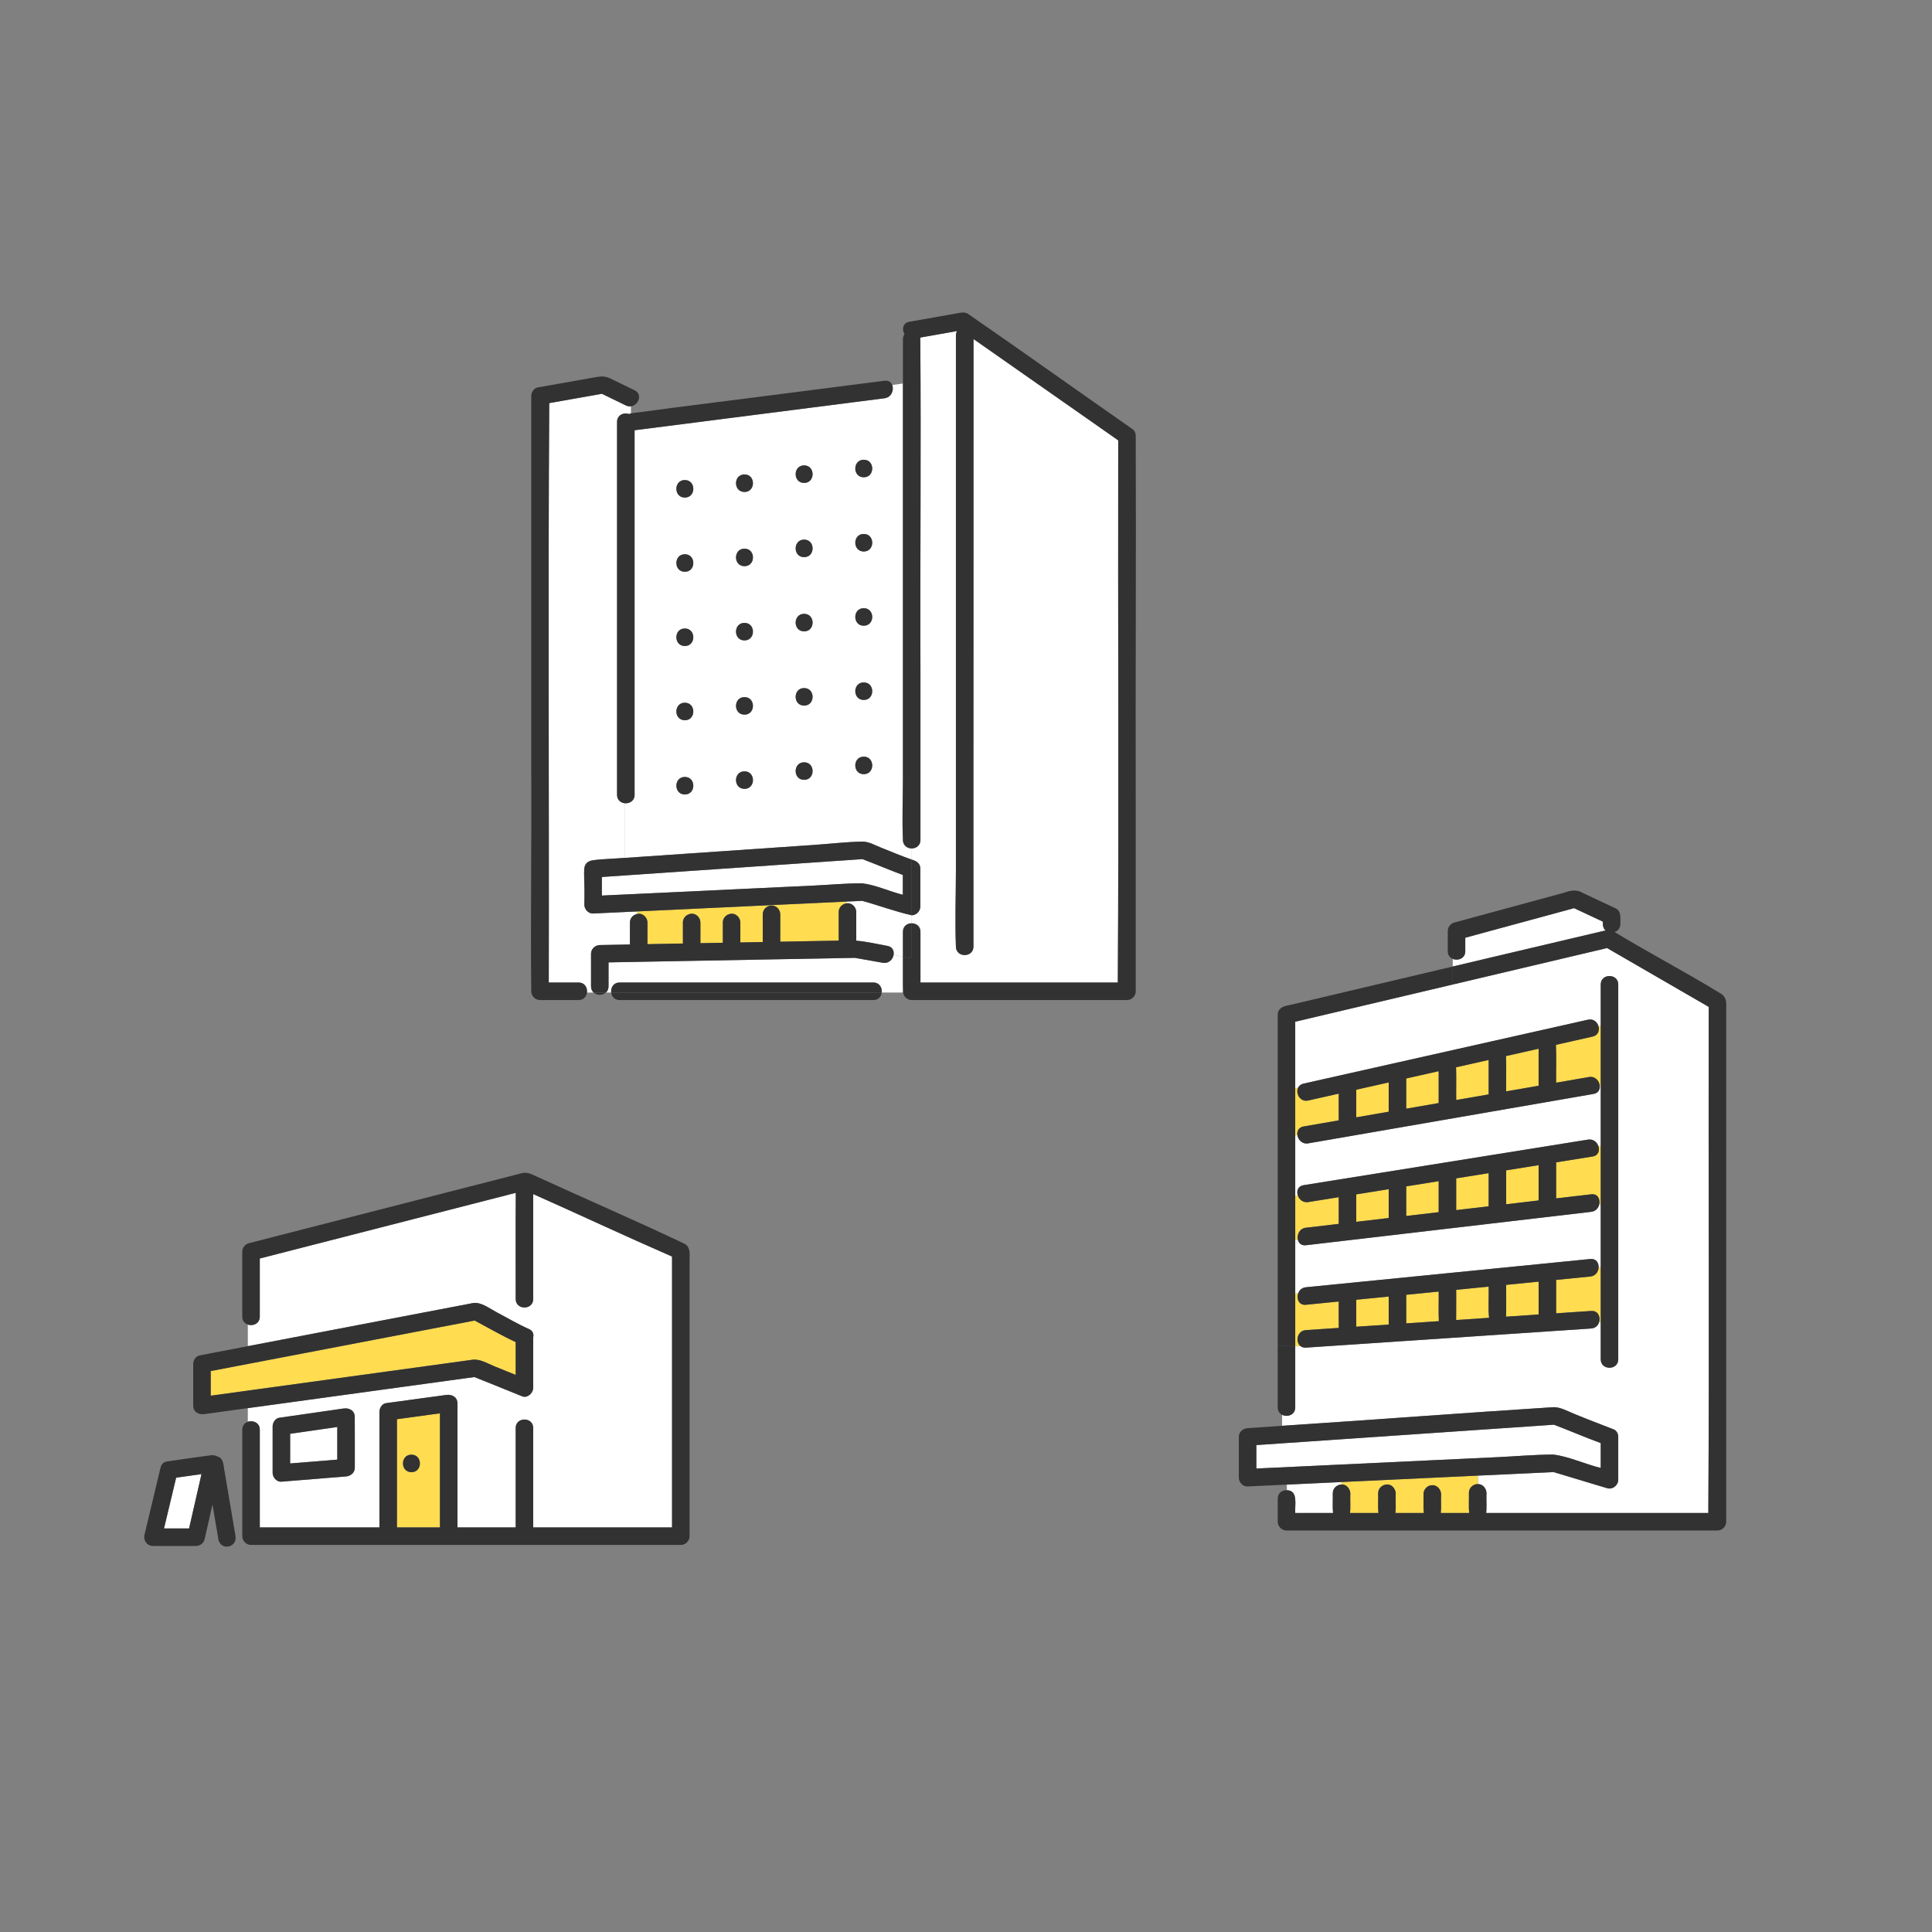 <?xml version="1.0" encoding="UTF-8"?>
<svg id="_レイヤー_1" data-name="レイヤー_1" xmlns="http://www.w3.org/2000/svg" viewBox="0 0 1700.79 1700.79">
  <rect x="0" y="0" width="1700.79" height="1700.79" fill="#808080" stroke="none"/>
  <defs>
    <style>
      .cls-1 {
        fill: #fff;
      }

      .cls-2 {
        fill: none;
      }

      .cls-3 {
        fill: #ffdc50;
      }

      .cls-4 {
        fill: #323232;
      }
    </style>
  </defs>
  <rect class="cls-2" x="-13.22" y="190.82" width="1714.01" height="1285.51"/>
  <g>
    <path class="cls-1" d="M155.08,1300.82c-3.56,14.9-7.13,29.8-10.69,44.7h22.08c3.64-15.94,7.28-31.89,10.93-47.83-7.44,1.04-14.87,2.09-22.31,3.13Z"/>
    <path class="cls-3" d="M387.29,1335.92v-91.73c-12.62,1.72-25.23,3.44-37.85,5.16v95.28h37.85v-8.71ZM362.2,1295.99c-9.94,0-9.93-15.43,0-15.43s9.93,15.43,0,15.43Z"/>
    <path class="cls-1" d="M228.69,1258.6v86.04h105.32v-101.94c0-3.06,2.37-6.99,5.66-7.44,17.76-2.42,35.52-4.84,53.28-7.27,4.86-.66,9.76,1.9,9.76,7.44v109.21h51.25v-87.54c0-9.94,15.43-9.93,15.43,0v87.54h122.22v-238.45c-41.01-17.88-81.35-36.8-122.22-55v92.38c0,9.94-15.43,9.93-15.43,0,.09-31.16-.18-62.34.09-93.48-75.12,19.27-150.25,38.54-225.37,57.81v51.2c0,6.2-5.99,8.52-10.51,6.99v18.98c66.1-12.55,132.15-25.44,198.26-37.95,7.01-1.19,14.98,5.06,20.92,8.17,9.32,4.87,18.56,10.45,28.2,14.65,3.54,1.54,4.49,4.49,3.82,7.29v44.53c0,4.54-5.01,9.36-9.76,7.44-14.03-5.63-27.96-11.44-42.03-16.95-66.48,9.08-132.94,18.26-199.42,27.37v11.98c4.51-1.52,10.51.81,10.51,7ZM240,1255.56c0-3.07,2.37-6.96,5.66-7.44,2.36-.34,4.72-.68,7.08-1.02,16.61-2.39,33.23-4.79,49.84-7.18,2.88-.34,6.01.29,7.98,2.52.04.05.08.08.12.13.92,1.07,1.5,2.59,1.61,4.26.15,15.05,0,30.13.05,45.2,0,4.45-3.56,7.38-7.71,7.71-18.97,1.54-37.95,3.08-56.92,4.62-4.17.34-7.71-3.79-7.71-7.71v-41.09Z"/>
    <path class="cls-4" d="M603.13,1095.18c-42.96-20.5-87.03-39.4-130.38-59.32-4.36-1.96-8.18-4.24-13.08-3.15-30.89,7.84-61.75,15.9-92.64,23.76-49.37,12.66-98.73,25.33-148.1,37.99-3.27.84-5.66,4.1-5.66,7.44v57.19c0,3.74,2.19,6.07,4.92,6.99v-23.05,23.05c4.51,1.53,10.51-.8,10.51-6.99v-51.2c75.12-19.27,150.25-38.54,225.37-57.81-.27,31.14,0,62.33-.09,93.48,0,9.93,15.43,9.94,15.43,0v-92.38c40.88,18.19,81.21,37.12,122.22,55v238.45h-122.22v-87.54c0-9.93-15.43-9.94-15.43,0v87.54h-51.25v-109.21c0-5.54-4.9-8.1-9.76-7.44-17.76,2.42-35.52,4.84-53.28,7.27-3.29.45-5.66,4.38-5.66,7.44v101.94h-105.32v-86.04c0-6.19-5.99-8.52-10.51-7v29.1-29.1c-2.73.92-4.92,3.25-4.92,7v93.75c0,4.17,3.53,7.71,7.71,7.71h378.35c4.17,0,7.71-3.53,7.71-7.71v-242.63c0-5.18,1.04-11.21-3.91-14.54ZM387.29,1335.92v8.71h-37.85v-95.28c12.62-1.72,25.23-3.44,37.85-5.16v91.73Z"/>
    <path class="cls-3" d="M417.85,1162.52c-77.45,14.82-154.9,29.65-232.35,44.47v21.68c62.88-8.63,125.76-17.27,188.64-25.9,13.91-1.91,27.82-3.83,41.73-5.73,6.71-.91,13.37,3.32,19.46,5.79,6.21,2.52,12.42,5.03,18.63,7.55v-28.91c-12.28-5.68-24.18-12.58-36.12-18.95Z"/>
    <path class="cls-4" d="M465.57,1169.94c-9.65-4.2-18.88-9.78-28.2-14.65-5.95-3.11-13.91-9.36-20.92-8.17-66.11,12.5-132.16,25.39-198.26,37.94v5.72-5.72c-14.15,2.71-28.3,5.42-42.45,8.13-3.29.63-5.66,4.25-5.66,7.44v36.82c0,5.54,4.9,8.1,9.76,7.44,12.78-1.76,25.57-3.51,38.35-5.27v-15.11,15.11c66.47-9.11,132.94-18.29,199.42-27.37,14.07,5.51,28,11.32,42.03,16.95,4.75,1.93,9.76-2.9,9.76-7.44v-44.53c.67-2.8-.28-5.75-3.82-7.29ZM453.97,1210.37c-6.21-2.52-12.42-5.03-18.63-7.55-6.09-2.47-12.75-6.71-19.46-5.79-13.91,1.9-27.82,3.82-41.73,5.73-62.88,8.64-125.76,17.27-188.64,25.9v-21.68c77.45-14.82,154.9-29.65,232.35-44.47,11.94,6.36,23.84,13.27,36.12,18.95v28.91Z"/>
    <path class="cls-1" d="M255.43,1262.19v26.13c13.83-1.12,27.66-2.25,41.49-3.37v-28.73c-13.83,1.99-27.66,3.99-41.49,5.98Z"/>
    <path class="cls-4" d="M312.27,1246.54c-.15-1.62-.72-2.94-1.58-3.97-.04-.05-.08-.08-.12-.13-1.97-2.23-5.1-2.86-7.98-2.52-18.97,2.73-37.95,5.47-56.92,8.2-3.29.47-5.66,4.36-5.66,7.44v41.09c0,3.92,3.54,8.05,7.71,7.71,18.97-1.54,37.95-3.08,56.92-4.62,4.16-.34,7.71-3.26,7.71-7.71-.05-15.06.1-30.14-.05-45.2,0-.1-.02-.19-.03-.29ZM255.43,1288.31v-26.13c13.83-1.99,27.66-3.98,41.49-5.98v28.73c-13.83,1.12-27.66,2.25-41.49,3.37Z"/>
    <path class="cls-4" d="M362.2,1280.57c-9.93,0-9.94,15.43,0,15.43s9.94-15.43,0-15.43Z"/>
    <path class="cls-4" d="M197.73,1295.52c-1.11-4.87-.38-11.74-6.41-13.35-1.68-.95-3.78-1.35-5.99-1.04-12.96,1.86-25.96,3.55-38.9,5.5-.46.13-.94.26-1.37.47-1.72.81-3.12,2.37-3.71,4.82-4.13,17.27-8.26,34.54-12.39,51.8-.59,2.49-1.19,4.97-1.78,7.46-1.16,4.85,2.29,9.76,7.44,9.76h37.99c3.26,0,6.69-2.38,7.44-5.66,2.34-10.25,4.68-20.5,7.02-30.75,1.77,10.46,3.54,20.92,5.31,31.38,2.95,9.62,16.93,6.05,14.87-4.1-3.17-18.77-6.35-37.53-9.52-56.3ZM167.01,1343.12c-.18.8-.37,1.6-.55,2.4h-22.08c3.56-14.9,7.13-29.8,10.69-44.7,7.44-1.04,14.87-2.09,22.31-3.13-3.46,15.14-6.92,30.29-10.38,45.43Z"/>
  </g>
  <g>
    <path class="cls-3" d="M1222.51,978.67v-25.78c-9.52,2.14-19.04,4.28-28.57,6.42v24.31c9.52-1.65,19.04-3.3,28.57-4.95Z"/>
    <path class="cls-3" d="M1325.75,929.68c.46,10.32.02,20.72.17,31.07,9.52-1.65,19.04-3.3,28.57-4.95v-32.58c-9.58,2.15-19.16,4.3-28.73,6.46Z"/>
    <path class="cls-3" d="M1266.69,1163.06c-.5-8.65-.03-17.38-.18-26.05-9.52.95-19.04,1.89-28.57,2.84v25.15c9.58-.64,19.17-1.29,28.75-1.93Z"/>
    <path class="cls-3" d="M1237.94,949.48v26.52c9.52-1.65,19.04-3.3,28.57-4.95v-28.05c-9.52,2.14-19.05,4.28-28.57,6.42,0,.02,0,.04,0,.06Z"/>
    <path class="cls-3" d="M1281.93,1161.49c0,.19-.04.37-.06.55,9.67-.65,19.33-1.3,29-1.94-.98-9.04-.08-18.34-.37-27.46-9.52.95-19.04,1.89-28.57,2.84v26.01Z"/>
    <path class="cls-1" d="M1367.61,1295.89c-.82-.15-.81,0,0,0h0Z"/>
    <path class="cls-3" d="M1281.93,941.05v27.32c9.52-1.65,19.04-3.3,28.57-4.95v-30.31c-9.57,2.15-19.15,4.3-28.73,6.46.1.49.16.98.16,1.48Z"/>
    <path class="cls-3" d="M1325.92,1131.1c-.11,9.32.21,18.68-.12,27.99,9.56-.64,19.12-1.28,28.68-1.92v-28.9c-9.52.95-19.04,1.89-28.57,2.84Z"/>
    <path class="cls-3" d="M1325.92,1030.29v29.84c9.52-1.12,19.04-2.23,28.57-3.35v-31.07c-9.52,1.53-19.04,3.05-28.57,4.58Z"/>
    <path class="cls-3" d="M1237.94,1046.69v23.75c9.52-1.12,19.04-2.23,28.57-3.35v-27.28c-9.52,1.53-19.04,3.05-28.57,4.58v2.3Z"/>
    <path class="cls-3" d="M1402.02,1018.1c-10.7,1.71-21.4,3.43-32.1,5.14v31.74c10.29-1.21,20.58-2.41,30.87-3.62,5.86-.69,8.17,4.49,7.05,9.04l1.33-.3v-51.29h-2.12c1.41,3.88.17,8.45-5.02,9.28Z"/>
    <path class="cls-3" d="M1140.23,1091.57l2.32-.22c-1.01-4.28,1.36-9.9,7.1-10.57,9.63-1.13,19.25-2.26,28.88-3.38v-23.49c-8.94,1.43-17.89,2.87-26.83,4.3-4.67.75-8.03-2.29-9.2-5.83l-2.26.32v38.87Z"/>
    <path class="cls-1" d="M1408.36,955.88c.28,3.24-1.33,6.41-5.53,7.14-55.53,9.62-111.07,19.24-166.6,28.86-28.18,4.88-56.36,9.76-84.53,14.64-5.35.93-8.99-3.16-9.58-7.3l-1.89.35v53.14l2.26-.32c-1.27-3.83.02-8.23,5.1-9.05,55.24-8.85,110.48-17.7,165.73-26.56,28.2-4.52,56.4-9.04,84.6-13.56,4.56-.73,7.87,2.16,9.12,5.59h2.12v-53.02l-.8.09Z"/>
    <path class="cls-1" d="M1409.16,1060.11l-1.33.3c-.76,3.11-3.1,5.92-7.05,6.39-55.42,6.49-110.84,12.99-166.26,19.48-28.29,3.31-56.58,6.63-84.87,9.94-4.05.47-6.39-1.87-7.1-4.86l-2.32.22v47.2l2.56-.15c.96-2.75,3.24-5.08,6.85-5.44,10.29-1.02,20.57-2.04,30.86-3.06,45.04-4.47,90.09-8.95,135.13-13.42,28.11-2.79,56.22-5.58,84.33-8.38,5.21-.52,7.62,3.53,7.33,7.62l1.86.12v-55.95Z"/>
    <path class="cls-3" d="M1407.29,1115.94c-.27,3.66-2.7,7.35-7.33,7.81-10.02.99-20.04,1.99-30.05,2.98v29.4c10.29-.69,20.58-1.38,30.87-2.07,6.03-.4,8.35,5.13,7.04,9.69l1.33.21v-47.9l-1.86-.12Z"/>
    <path class="cls-1" d="M1132.86,1306.94v4.93c10.27.31,6.82,13,7.37,20.05h33.27c-.61-5.75-.06-11.61-.24-17.4,0-4.35,3.63-7.63,7.85-7.7v-2.15c-16.08.76-32.16,1.52-48.24,2.27Z"/>
    <path class="cls-3" d="M1301,1299.01c-39.97,1.88-79.93,3.77-119.9,5.65v2.15c5.04-.04,8.26,4.95,7.58,9.64-.16,5.14.34,10.37-.22,15.46h24.99c-.61-5.75-.06-11.61-.24-17.4,0-4.32,3.53-7.53,7.71-7.71,5.07-.13,8.41,4.92,7.71,9.65-.16,5.14.34,10.37-.22,15.46h24.99c-.61-5.53-.06-11.17-.24-16.74-.03-4.18,3.55-7.75,7.71-7.71,5.02-.13,8.4,4.86,7.71,9.57-.16,4.94.35,9.99-.23,14.89h25c-.61-5.88-.06-11.87-.24-17.78-.02-4.44,3.86-7.88,8.19-7.67l-.3-7.45Z"/>
    <path class="cls-1" d="M1495.81,881.52c-27.03-15.64-54.05-31.28-81.08-46.93-45.28,10.7-90.55,21.39-135.83,32.09v.74-.74c-46.23,10.92-92.45,21.84-138.68,32.77v58.6l2.51-.44c.81-1.73,2.37-3.12,4.86-3.68,10.34-2.32,20.68-4.65,31.02-6.97,44.93-10.1,89.86-20.19,134.78-30.29,28.18-6.33,56.35-12.66,84.53-19,4.85-1.09,8.3,2.1,9.32,5.83l1.92-.32v-36.49c0-9.94,15.43-9.93,15.43,0v329.94c0,9.94-15.43,9.93-15.43,0v-32.66l-1.33-.21c-.84,2.94-3.18,5.48-7.04,5.74-10.32.69-20.64,1.38-30.96,2.08-45.19,3.03-90.38,6.06-135.57,9.09-28.2,1.89-56.4,3.78-84.6,5.68-2.01.13-3.59-.41-4.78-1.34h-4.63v53.98c0,6.71-7.01,8.86-11.58,6.52v9.66c79.65-5.21,159.3-11.31,238.93-16.39,6.28-.13,12.62,3.69,18.36,5.93,11.53,4.82,23.49,9.25,35.06,13.8,2.08,1.16,3.59,3.3,3.59,6.41v37.76c0,4.91-4.94,8.89-9.76,7.44-15.72-4.74-31.48-9.51-47.19-14.2-22.21.99-44.41,2.09-66.62,3.12l.3,7.45c4.95.2,7.87,5.06,7.24,9.66-.16,5.25.34,10.59-.22,15.8h195.54c.93-148.51.03-297.03.33-445.56-2.79-1.62-5.58-3.23-8.37-4.85Z"/>
    <path class="cls-3" d="M1149.64,1170.91c9.64-.65,19.27-1.29,28.91-1.94-.09-7.73,0-15.49-.03-23.23-9.63.96-19.25,1.91-28.88,2.87-6.24.62-8.49-5.29-6.85-9.99l-2.56.15v46.22h4.63c-4.69-3.66-3.08-13.56,4.78-14.09Z"/>
    <path class="cls-3" d="M1409.16,903.18l-1.92.32c1.01,3.71-.39,7.96-5.22,9.04-10.76,2.42-21.52,4.84-32.28,7.26.5,11.07.02,22.23.18,33.33,9.6-1.66,19.21-3.33,28.82-4.99,5.54-.96,9.25,3.45,9.63,7.74l.8-.09v-52.61Z"/>
    <path class="cls-3" d="M1147.59,991.65c10.31-1.79,20.62-3.57,30.93-5.36v-23.52c-8.94,2.01-17.89,4.02-26.83,6.03-7.2,1.62-11.3-6.19-8.96-11.19l-2.51.44v41.52l1.89-.35c-.48-3.39,1.08-6.81,5.47-7.57Z"/>
    <path class="cls-1" d="M1411.07,819.61c.85-.2,1.64-.38,2.42-.52-2.15-1.52-2.73-4.91-2.5-7.77-8.43-3.95-16.87-7.9-25.3-11.85-31.92,8.67-63.85,17.34-95.77,26.02v11.88c0,6.44-6.46,8.67-11.02,6.77v6.69c44.05-10.41,88.11-20.82,132.16-31.23Z"/>
    <path class="cls-3" d="M1281.93,1065.28c9.52-1.12,19.04-2.23,28.57-3.35v-29.18c-9.52,1.53-19.04,3.05-28.57,4.58v27.95Z"/>
    <path class="cls-3" d="M1222.51,1166.02v-24.65c-9.52.95-19.04,1.89-28.57,2.84v23.73c9.52-.64,19.04-1.28,28.57-1.92Z"/>
    <path class="cls-3" d="M1222.51,1072.25v-25.38c-9.52,1.53-19.04,3.05-28.57,4.58v24.15c9.52-1.12,19.04-2.23,28.57-3.35Z"/>
    <path class="cls-4" d="M1124.8,1196.04v42.93c0,3.23,1.64,5.39,3.84,6.52v-20.99,20.99c4.57,2.34,11.58.19,11.58-6.52v-53.98h-15.43v11.05Z"/>
    <path class="cls-4" d="M1134.5,884.96c-4.73.63-9.74,2.89-9.7,8.39,0,97.22,0,194.43,0,291.65h15.43v-46.22l-9.23.54,9.23-.54v-47.2l-10.32.98,10.32-.98v-38.87l-12.49,1.78,12.49-1.78v-53.14l-14.67,2.72,14.67-2.72v-41.52l-10.32,1.82,10.32-1.82v-58.6c46.23-10.92,92.45-21.84,138.68-32.77v-15.84c-48.14,11.37-96.27,22.75-144.41,34.12Z"/>
    <path class="cls-4" d="M1515.38,875.02c-30.8-18.93-63.06-35.78-94.04-54.53,2.8-.88,5.08-3.22,5.08-7.04-.16-4.65,1.22-11.06-3.82-13.65-9.63-4.51-19.27-9.03-28.9-13.54-6.1-3.79-11.43-2.23-17.81-.1-31.91,8.67-63.82,17.34-95.73,26-3.27.89-5.66,4.06-5.66,7.44v17.78c0,3.5,1.93,5.74,4.41,6.77v-16.96,16.96c4.56,1.9,11.02-.33,11.02-6.77v-11.88c31.92-8.67,63.85-17.34,95.77-26.02,8.43,3.95,16.86,7.9,25.3,11.85-.23,2.86.34,6.25,2.5,7.77-44.88,10.46-89.72,21.2-134.58,31.74v15.84c45.28-10.7,90.55-21.39,135.83-32.09,29.82,17.26,59.63,34.52,89.45,51.77-.3,148.52.6,297.05-.33,445.56h-195.54c.56-5.21.06-10.55.22-15.8.64-4.6-2.3-9.47-7.24-9.66l.45,11.21-.45-11.21c-4.32-.21-8.2,3.24-8.19,7.67.18,5.92-.37,11.91.24,17.78h-25c.58-4.9.07-9.94.24-14.89.68-4.7-2.69-9.71-7.71-9.57-4.16-.04-7.74,3.53-7.71,7.71.18,5.57-.37,11.21.24,16.74h-24.99c.56-5.1.06-10.33.22-15.46.69-4.73-2.64-9.79-7.71-9.65-4.18.19-7.71,3.39-7.71,7.71.18,5.79-.37,11.65.24,17.4h-24.99c.56-5.1.06-10.33.22-15.46.69-4.73-2.64-9.79-7.71-9.65-4.18.19-7.71,3.39-7.71,7.71.18,5.79-.37,11.65.24,17.4h-33.27c-.55-7.05,2.9-19.75-7.37-20.05v15.19-15.19c-3.97-.15-8.06,2.3-8.06,7.42v20.34c0,4.17,3.53,7.71,7.71,7.71h379.38c4.17,0,7.71-3.53,7.71-7.71v-450.07c0-5.53.98-10.91-4.23-14.55Z"/>
    <path class="cls-1" d="M1377.04,1257.71c-3-1.09-6.13-2.31-9.07-3.51-79.78,5.41-159.55,10.94-239.32,16.39v10.12-10.12c-7.55.52-15.09,1.04-22.63,1.55v20.64c70.82-3.34,141.64-6.67,212.45-10.01,16.2-.76,32.53-2.22,48.76-2.3,13.2,1.45,28.48,8.54,41.94,11.81v-21.92c-10.82-3.85-21.46-8.5-32.12-12.65Z"/>
    <path class="cls-1" d="M1367.89,1254.17c-.67-.18-.68-.03,0,0h0Z"/>
    <path class="cls-4" d="M1420.99,1258.5c-11.57-4.55-23.53-8.98-35.06-13.8-5.74-2.23-12.08-6.06-18.36-5.93-79.63,5.08-159.27,11.17-238.93,16.39v15.43c79.77-5.45,159.54-10.98,239.32-16.39,13.74,5.21,27.34,11.12,41.19,16.17v21.92c-13.43-3.26-28.76-10.37-41.94-11.81-16.22.08-32.56,1.54-48.76,2.3-70.82,3.34-141.64,6.67-212.45,10.01v-20.64c7.54-.52,15.09-1.03,22.63-1.55v-15.43c-10.12.69-20.23,1.39-30.35,2.08-4.16.29-7.71,3.3-7.71,7.71v35.9c0,4.02,3.54,7.91,7.71,7.71,11.52-.54,23.04-1.09,34.56-1.63v-6.57,6.57c56.05-2.64,112.09-5.28,168.14-7.92l-.34-8.52.34,8.52c22.21-1.03,44.41-2.13,66.62-3.12,15.72,4.69,31.48,9.46,47.19,14.2,4.82,1.45,9.76-2.53,9.76-7.44v-37.76c0-3.11-1.51-5.24-3.59-6.41ZM1367.39,1254.09s.17.06.51.08c-.34-.01-.51-.06-.51-.08ZM1367.61,1295.89c-.81,0-.82-.15,0,0h0Z"/>
    <path class="cls-4" d="M1409.16,866.69v36.49l5.7-.95-5.7.95v52.61l2.44-.27-2.44.27v53.02h5.7-5.7v51.29l5.7-1.27-5.7,1.27v55.95l6.79.42-6.79-.42v47.9l2.44.37-2.44-.37v32.66c0,9.93,15.43,9.94,15.43,0v-329.94c0-9.93-15.43-9.94-15.43,0Z"/>
    <path class="cls-4" d="M1398.73,948.14c-9.61,1.66-19.21,3.33-28.82,4.99-.16-11.1.32-22.26-.18-33.33,10.76-2.42,21.52-4.84,32.28-7.26,4.83-1.09,6.23-5.33,5.22-9.04l-18.48,3.08,18.48-3.08c-1.02-3.73-4.46-6.92-9.32-5.83-28.17,6.33-56.35,12.66-84.53,19-44.93,10.1-89.86,20.19-134.78,30.29-10.34,2.32-20.68,4.65-31.02,6.97-2.48.56-4.05,1.96-4.86,3.68l5.67-1-5.67,1c-2.34,5.01,1.76,12.81,8.96,11.19,8.94-2.01,17.89-4.02,26.83-6.03v23.52c-10.31,1.79-20.62,3.57-30.93,5.36-4.39.76-5.95,4.19-5.47,7.57l12.81-2.37-12.81,2.37c.58,4.14,4.22,8.23,9.58,7.3,28.18-4.88,56.36-9.76,84.53-14.64,55.53-9.62,111.07-19.24,166.6-28.86,4.2-.73,5.82-3.9,5.53-7.14l-16.34,1.82,16.34-1.82c-.38-4.29-4.09-8.7-9.63-7.74ZM1222.51,978.67c-9.52,1.65-19.04,3.3-28.57,4.95v-24.31c9.52-2.14,19.04-4.28,28.57-6.42v25.78ZM1266.5,969.28v1.77c-9.52,1.65-19.04,3.3-28.57,4.95,0-8.86.01-17.72,0-26.58,9.52-2.14,19.05-4.28,28.57-6.42v26.28ZM1310.5,961.11v2.32c-9.52,1.65-19.04,3.3-28.57,4.95-.14-9.59.28-19.24-.16-28.81,9.57-2.15,19.15-4.3,28.73-6.46v28ZM1354.49,954.21v1.6c-9.52,1.65-19.04,3.3-28.57,4.95-.15-10.35.29-20.75-.17-31.07,9.58-2.15,19.16-4.31,28.73-6.46v30.98Z"/>
    <path class="cls-4" d="M1400.78,1051.36c-10.29,1.21-20.58,2.41-30.87,3.62v-31.74c10.7-1.72,21.4-3.43,32.1-5.14,5.19-.83,6.43-5.4,5.02-9.28h-12.84,12.84c-1.25-3.43-4.55-6.32-9.12-5.59-28.2,4.52-56.4,9.04-84.6,13.56-44.94,7.2-89.88,14.4-134.81,21.6-10.3,1.65-20.61,3.3-30.91,4.95-5.08.82-6.38,5.22-5.1,9.05l8.09-1.16-8.09,1.16c1.18,3.53,4.54,6.57,9.2,5.83,8.94-1.43,17.89-2.87,26.83-4.3v23.49c-9.63,1.13-19.25,2.26-28.88,3.38-5.74.67-8.11,6.29-7.1,10.57l10.21-.97-10.21.97c.71,2.99,3.04,5.33,7.1,4.86,28.29-3.31,56.58-6.63,84.87-9.94,55.42-6.49,110.84-12.99,166.26-19.48,3.95-.46,6.29-3.28,7.05-6.39l-2.76.61,2.76-.61c1.12-4.55-1.19-9.73-7.05-9.04ZM1222.51,1072.18v.06c-9.52,1.12-19.04,2.23-28.57,3.35v-24.15c9.52-1.53,19.04-3.05,28.57-4.58v25.32ZM1266.5,1063.69v3.41c-9.52,1.12-19.04,2.23-28.57,3.35v-26.05c9.52-1.53,19.04-3.05,28.57-4.58v23.87ZM1310.5,1060.61v1.33c-9.52,1.12-19.04,2.23-28.57,3.35v-27.95c9.52-1.53,19.04-3.05,28.57-4.58v27.85ZM1354.49,1052.72v4.06c-9.52,1.12-19.04,2.23-28.57,3.35v-29.84c9.52-1.53,19.04-3.05,28.57-4.58v27.01Z"/>
    <path class="cls-4" d="M1400.78,1154.07c-10.29.69-20.58,1.38-30.87,2.07v-29.4c10.02-.99,20.04-1.99,30.05-2.98,4.63-.46,7.06-4.15,7.33-7.81l-8.75-.55,8.75.55c.3-4.08-2.11-8.13-7.33-7.62-28.11,2.79-56.22,5.58-84.33,8.38-55.33,5.5-110.66,10.99-165.99,16.49-3.61.36-5.9,2.69-6.85,5.44l6.7-.39-6.7.39c-1.64,4.7.62,10.61,6.85,9.99,9.63-.96,19.25-1.91,28.88-2.87.03,7.74-.06,15.49.03,23.23-9.64.65-19.27,1.29-28.91,1.94-7.86.53-9.47,10.43-4.78,14.09h6.8-6.8c1.19.93,2.77,1.47,4.78,1.34,28.2-1.89,56.4-3.78,84.6-5.68,45.19-3.03,90.38-6.06,135.57-9.09,10.32-.69,20.64-1.38,30.96-2.08,3.86-.26,6.2-2.8,7.04-5.74l-10.37-1.59,10.37,1.59c1.31-4.56-1.01-10.09-7.04-9.69ZM1222.51,1164.02v2c-9.52.64-19.04,1.28-28.57,1.92v-23.73c9.52-.95,19.04-1.89,28.57-2.84v22.65ZM1237.94,1164.99v-25.15c9.52-.95,19.04-1.89,28.57-2.84.16,8.68-.31,17.41.18,26.05-9.58.64-19.17,1.29-28.75,1.93ZM1281.87,1162.04c.16-8.84,0-17.71.06-26.57,9.52-.95,19.04-1.89,28.57-2.84.3,9.12-.61,18.42.37,27.46-9.66.65-19.33,1.3-29,1.94ZM1354.49,1153.74v3.43c-9.56.64-19.12,1.28-28.68,1.92.33-9.31.01-18.67.12-27.99,9.52-.95,19.04-1.89,28.57-2.84v25.48Z"/>
  </g>
  <g>
    <path class="cls-1" d="M759.07,793.04c-.92-.2-.89,0,0,0h0Z"/>
    <path class="cls-1" d="M522.12,804.18c-4.18.2-7.71-3.69-7.71-7.71v-31.6c0-4.41,3.55-7.43,7.71-7.71,9.23-.63,18.46-1.27,27.69-1.9v-48.16c-3.45-.44-6.6-2.88-6.6-7.36v-328.3c0-6.28,6.15-8.58,10.69-6.92.47-.25.99-.46,1.53-.62v-6.21c-1.42.19-2.95,0-4.52-.77-7.01-3.41-14.01-6.82-21.02-10.24-15.46,2.73-30.92,5.46-46.38,8.2-1.12,170-.05,340.05-.41,510.08h26.27c5.46,0,7.89,4.64,7.36,8.84h5.84c-1.38-1.24-2.3-3.06-2.3-5.47v-28.64c0-4.24,3.54-7.64,7.71-7.71,8.85-.16,17.69-.33,26.54-.49v-19.39c0-3.91,2.89-6.87,6.53-7.55v-2.17c-12.98.61-25.95,1.22-38.93,1.83Z"/>
    <path class="cls-3" d="M627.63,799.21c-22.19,1.05-44.39,2.09-66.58,3.14v2.17c4.53-1.08,8.92,3.1,8.89,7.55v19.11c10.4-.19,20.81-.39,31.21-.58v-18.53c0-4.32,3.53-7.53,7.71-7.71,4.17-.19,7.71,3.68,7.71,7.71v18.24c6.58-.12,13.16-.24,19.73-.37v-17.87c0-4.32,3.53-7.53,7.71-7.71,4.17-.19,7.71,3.68,7.71,7.71v17.59c6.58-.12,13.16-.24,19.73-.37v-24.44c0-4.32,3.53-7.53,7.71-7.71,4.17-.19,7.71,3.68,7.71,7.71v24.16c17.15-.32,34.3-.64,51.45-.96v-25.21c0-3.97,2.99-6.97,6.72-7.58v-1.59c-39.15,1.85-78.29,3.69-117.44,5.53Z"/>
    <path class="cls-1" d="M794.87,820.24c0-5.01,3.91-7.48,7.8-7.44v-7.04c-14.67-3.3-29.05-8.71-43.59-12.71-4.68.19-9.33.41-14,.63v1.59c4.47-.97,8.73,3.21,8.71,7.58v25.28c9.21.71,18.33,2.97,27.43,4.58,4.49.79,6.01,4.36,5.43,7.82l8.23,1.65v-21.92Z"/>
    <path class="cls-1" d="M794.87,842.16l-8.23-1.65c-.69,4.07-4.29,7.98-9.53,7.05-8.2-1.45-16.39-2.89-24.59-4.34-72.2,1.33-144.57,2.65-216.83,4v21.08c0,2.42-.92,4.23-2.3,5.47h4.67c-.53-4.19,1.91-8.84,7.36-8.84h223.4c5.46,0,7.89,4.64,7.36,8.84h18.8c-.33-10.52-.01-21.09-.12-31.62Z"/>
    <path class="cls-1" d="M716.52,743.82c14.14-.97,28.47-2.71,42.65-2.92,5.64-.08,11.31,3.3,16.46,5.3,8.97,3.49,17.91,7.42,27.04,10.53v-9.86c-4.18.13-8.23-3.04-7.8-8.21-.83-17.78,0-35.79,0-53.59v-347.43l-9.43,1.26c1.72,4.33-.55,10.9-6.76,11.7-9.12,1.17-18.25,2.34-27.37,3.5-64.22,8.22-128.45,16.44-192.67,24.66v320.96c0,5.45-4.64,7.89-8.83,7.36v48.16c55.57-3.81,111.14-7.62,166.71-11.43ZM760.39,404.73c9.94,0,9.93,15.43,0,15.43s-9.93-15.43,0-15.43ZM760.39,470.07c9.94,0,9.93,15.43,0,15.43s-9.93-15.43,0-15.43ZM760.39,535.42c9.94,0,9.93,15.43,0,15.43s-9.93-15.43,0-15.43ZM760.39,600.76c9.94,0,9.93,15.43,0,15.43s-9.93-15.43,0-15.43ZM760.39,666.1c9.94,0,9.93,15.43,0,15.43s-9.93-15.43,0-15.43ZM707.89,409.7c9.94,0,9.93,15.43,0,15.43s-9.93-15.43,0-15.43ZM707.89,475.04c9.94,0,9.93,15.43,0,15.43s-9.93-15.43,0-15.43ZM707.89,540.39c9.94,0,9.93,15.43,0,15.43s-9.93-15.43,0-15.43ZM707.89,605.73c9.94,0,9.93,15.43,0,15.43s-9.93-15.43,0-15.43ZM707.89,671.07c9.94,0,9.93,15.43,0,15.43s-9.93-15.43,0-15.43ZM655.39,417.66c9.94,0,9.93,15.43,0,15.43s-9.93-15.43,0-15.43ZM655.39,483c9.94,0,9.93,15.43,0,15.43s-9.93-15.43,0-15.43ZM655.39,548.35c9.94,0,9.93,15.43,0,15.43s-9.93-15.43,0-15.43ZM655.39,613.69c9.94,0,9.93,15.43,0,15.43s-9.93-15.43,0-15.43ZM655.39,679.04c9.94,0,9.93,15.43,0,15.43s-9.93-15.43,0-15.43ZM602.89,422.59c9.94,0,9.93,15.43,0,15.43s-9.93-15.43,0-15.43ZM602.89,487.93c9.94,0,9.93,15.43,0,15.43s-9.93-15.43,0-15.43ZM602.89,553.28c9.94,0,9.93,15.43,0,15.43s-9.93-15.43,0-15.43ZM602.89,618.62c9.94,0,9.93,15.43,0,15.43s-9.93-15.43,0-15.43ZM602.89,683.97c9.94,0,9.93,15.43,0,15.43s-9.93-15.43,0-15.43Z"/>
    <path class="cls-1" d="M970.02,377.58c-37.67-26.37-75.35-52.75-113.02-79.12.11,178.25-.19,356.56-.06,534.84,0,9.94-15.43,9.93-15.43,0-.9-22.09-.04-44.42,0-66.52,0-96.58,0-193.16,0-289.74v-181.77c0-1.52.39-2.78,1-3.83-10.79,1.91-21.58,3.81-32.37,5.72.8,97.69-.24,195.52.15,293.26,0,49.68,0,99.35,0,149.03,0,4.93-3.8,7.41-7.63,7.44v9.86c1.3.48,2.8.88,3.9,1.67,2.1,1.16,3.63,3.3,3.63,6.42v33.23c0,4.15-3.53,7.59-7.53,7.7v7.04c3.83.04,7.63,2.52,7.63,7.44v44.71h173.73c1.01-159.09.03-318.2.36-477.31-4.79-3.35-9.58-6.7-14.37-10.06Z"/>
    <path class="cls-1" d="M751.57,843.06c-.91-.21-.58-.11,0,0h0Z"/>
    <path class="cls-4" d="M802.67,812.8c-3.88-.04-7.8,2.44-7.8,7.44v21.92l7.8,1.56v-30.92Z"/>
    <path class="cls-4" d="M999.81,384.53c.26-3.21-1.24-6.08-3.59-7.27-48.18-33.61-96.2-67.98-144.45-101.24-3.34-1.69-6.94-.6-10.43.01-5.22.92-10.44,1.84-15.65,2.77-8.38,1.48-16.77,2.96-25.15,4.45-5.88,1.04-6.69,6.85-4.29,10.93-.84,1.15-1.37,2.63-1.37,4.45v39.03l3.58-.48-3.58.48v347.43c0,17.79-.83,35.81,0,53.59-.43,5.12,3.62,8.38,7.8,8.21v-20.59,20.59c3.83-.03,7.63-2.51,7.63-7.44v-149.03c-.39-97.74.65-195.57-.15-293.26,10.79-1.91,21.58-3.81,32.37-5.72-.61,1.05-1,2.31-1,3.83v471.52c-.04,22.1-.9,44.43,0,66.52,0,9.93,15.43,9.94,15.43,0-.13-178.27.17-356.59.06-534.84,42.46,29.73,84.92,59.46,127.38,89.18-.33,159.11.65,318.21-.36,477.31h-173.73v-44.71c0-4.93-3.8-7.4-7.63-7.44v30.92l2.81.56-2.81-.56v1.97-1.97l-7.8-1.56c.11,10.53-.21,21.1.12,31.62h28.75-28.75c.57,3.66,3.8,6.59,7.6,6.59h189.51c4.17,0,7.71-3.53,7.71-7.71v-165.49c-.27-107.54.4-215.13,0-322.63Z"/>
    <path class="cls-4" d="M558.69,343.59c-7.15-3.48-14.3-6.96-21.44-10.44-5.79-2.82-10.42-1.53-16.5-.46-15.81,2.79-31.61,5.59-47.42,8.38-3.29.58-5.66,4.29-5.66,7.44v328.86c.4,65.09-.67,130.24,0,195.29,0,4.17,3.53,7.71,7.71,7.71h33.99c4.48,0,6.92-3.14,7.36-6.59h-6.25,6.25c.53-4.19-1.9-8.84-7.36-8.84h-26.27c.36-170.03-.71-340.07.41-510.08,15.46-2.73,30.92-5.47,46.38-8.2,7.01,3.41,14.01,6.82,21.02,10.24,1.57.77,3.1.96,4.52.77v-12.08,12.08c6.6-.88,10.61-10.51,3.26-14.09Z"/>
    <path class="cls-4" d="M768.82,864.95h-223.4c-5.45,0-7.89,4.64-7.36,8.84h238.12c.53-4.19-1.9-8.84-7.36-8.84Z"/>
    <path class="cls-4" d="M538.07,873.78c.44,3.45,2.87,6.59,7.36,6.59h223.4c4.48,0,6.92-3.14,7.36-6.59h-238.12Z"/>
    <path class="cls-4" d="M785.44,338.9l-29.13,3.88,29.13-3.88c-.97-2.45-3.21-4.18-6.76-3.73-24.9,3.19-49.81,6.38-74.71,9.56-49.5,6.47-99.09,12.43-148.54,19.15v14.02-14.02c-.54.17-1.06.37-1.53.62-4.53-1.66-10.69.64-10.69,6.92v328.3c0,4.48,3.15,6.92,6.6,7.36v-24.35,24.35c4.19.53,8.83-1.91,8.83-7.36v-320.96c64.23-8.22,128.45-16.44,192.67-24.66,9.13-1.17,18.25-2.34,27.37-3.5,6.2-.79,8.48-7.37,6.76-11.7Z"/>
    <path class="cls-4" d="M522.57,873.78c2.92,2.62,7.91,2.62,10.82,0h-10.82Z"/>
    <path class="cls-4" d="M770.36,837.26l16.28,3.26c.58-3.46-.94-7.03-5.43-7.82-9.1-1.61-18.22-3.86-27.43-4.58v-25.28c.03-4.37-4.23-8.55-8.71-7.58v20.93-20.93c-3.73.61-6.72,3.6-6.72,7.58v25.21c-17.15.32-34.3.64-51.45.96v-24.16c0-4.03-3.55-7.9-7.71-7.71-4.18.19-7.71,3.39-7.71,7.71v24.44c-6.58.12-13.16.24-19.73.37v-17.59c0-4.03-3.55-7.9-7.71-7.71-4.18.19-7.71,3.39-7.71,7.71v17.87c-6.58.12-13.16.24-19.73.37v-18.24c0-4.03-3.55-7.9-7.71-7.71-4.18.19-7.71,3.39-7.71,7.71v18.53c-10.4.19-20.81.39-31.21.58v-19.11c.03-4.45-4.36-8.64-8.89-7.55v18.7-18.7c-3.64.68-6.53,3.64-6.53,7.55v19.39c-8.85.16-17.69.33-26.54.49-4.17.08-7.71,3.47-7.71,7.71v28.64c0,2.41.92,4.23,2.3,5.47h10.82c1.38-1.24,2.3-3.06,2.3-5.47v-21.08c72.26-1.36,144.62-2.68,216.83-4,8.2,1.45,16.39,2.89,24.59,4.34,5.24.93,8.85-2.99,9.53-7.05l-16.28-3.26ZM751.57,843.06c-.58-.11-.91-.21,0,0h0Z"/>
    <path class="cls-1" d="M759.21,756.29c-.66-.18-.69-.04,0,0h0Z"/>
    <path class="cls-1" d="M767.26,759.41c-2.63-.95-5.42-2.03-7.98-3.1-76.48,5.24-152.97,10.49-229.45,15.74v16.34c62.2-2.93,124.4-5.86,186.6-8.79,14.08-.66,28.33-2.04,42.44-2,12.25,1.44,23.91,7.15,35.9,10.08v-17.4c-9.26-3.35-18.37-7.29-27.51-10.86Z"/>
    <path class="cls-4" d="M775.63,746.2c-5.15-2.01-10.82-5.39-16.46-5.3-14.18.21-28.5,1.95-42.65,2.92-55.57,3.81-111.14,7.62-166.71,11.43v11.77-11.77c-45.56,2.94-33.79-1.82-35.4,41.21,0,4.02,3.54,7.91,7.71,7.71,12.98-.61,25.95-1.22,38.93-1.83v-10.04,10.04c61.34-2.89,122.68-5.78,184.02-8.67v-6.98,6.98c4.68-.22,9.32-.44,14-.63,14.55,4,28.92,9.41,43.59,12.71v-49.02c-9.13-3.11-18.07-7.04-27.04-10.53ZM759.21,756.29c-.34-.02-.51-.07-.5-.08,0,.02.16.06.5.08ZM759.07,793.04c-.89,0-.92-.2,0,0h0ZM794.77,787.67c-11.99-2.92-23.66-8.64-35.9-10.08-14.1-.04-28.35,1.34-42.44,2-62.2,2.93-124.4,5.86-186.6,8.79v-16.34c76.48-5.25,152.97-10.49,229.45-15.74,11.83,4.53,23.57,9.53,35.49,13.95v17.4Z"/>
    <path class="cls-4" d="M806.56,758.4c-1.1-.79-2.6-1.19-3.9-1.67v49.02c4-.11,7.53-3.55,7.53-7.7v-33.23c0-3.13-1.53-5.27-3.63-6.42Z"/>
    <path class="cls-4" d="M602.89,422.59c-9.93,0-9.94,15.43,0,15.43s9.94-15.43,0-15.43Z"/>
    <path class="cls-4" d="M655.39,417.66c-9.93,0-9.94,15.43,0,15.43s9.94-15.43,0-15.43Z"/>
    <path class="cls-4" d="M707.89,409.7c-9.93,0-9.94,15.43,0,15.43s9.94-15.43,0-15.43Z"/>
    <path class="cls-4" d="M760.39,404.73c-9.93,0-9.94,15.43,0,15.43s9.94-15.43,0-15.43Z"/>
    <path class="cls-4" d="M602.89,503.36c9.93,0,9.94-15.43,0-15.43s-9.94,15.43,0,15.43Z"/>
    <path class="cls-4" d="M655.39,498.43c9.93,0,9.94-15.43,0-15.43s-9.94,15.43,0,15.43Z"/>
    <path class="cls-4" d="M707.89,490.47c9.93,0,9.94-15.43,0-15.43s-9.94,15.43,0,15.43Z"/>
    <path class="cls-4" d="M760.39,485.5c9.93,0,9.94-15.43,0-15.43s-9.94,15.43,0,15.43Z"/>
    <path class="cls-4" d="M602.89,568.7c9.93,0,9.94-15.43,0-15.43s-9.94,15.43,0,15.43Z"/>
    <path class="cls-4" d="M655.39,563.77c9.93,0,9.94-15.43,0-15.43s-9.94,15.43,0,15.43Z"/>
    <path class="cls-4" d="M707.89,555.81c9.93,0,9.94-15.43,0-15.43s-9.94,15.43,0,15.43Z"/>
    <path class="cls-4" d="M760.39,550.84c9.93,0,9.94-15.43,0-15.43s-9.94,15.43,0,15.43Z"/>
    <path class="cls-4" d="M602.89,634.05c9.93,0,9.94-15.43,0-15.43s-9.94,15.43,0,15.43Z"/>
    <path class="cls-4" d="M655.39,629.12c9.93,0,9.94-15.43,0-15.43s-9.94,15.43,0,15.43Z"/>
    <path class="cls-4" d="M707.89,621.16c9.93,0,9.94-15.43,0-15.43s-9.94,15.43,0,15.43Z"/>
    <path class="cls-4" d="M760.39,616.19c9.93,0,9.94-15.43,0-15.43s-9.94,15.43,0,15.43Z"/>
    <path class="cls-4" d="M602.89,699.39c9.93,0,9.94-15.43,0-15.43s-9.94,15.43,0,15.43Z"/>
    <path class="cls-4" d="M655.39,694.46c9.93,0,9.94-15.43,0-15.43s-9.94,15.43,0,15.43Z"/>
    <path class="cls-4" d="M707.89,686.5c9.93,0,9.94-15.43,0-15.43s-9.94,15.43,0,15.43Z"/>
    <path class="cls-4" d="M760.39,681.53c9.93,0,9.94-15.43,0-15.43s-9.94,15.43,0,15.43Z"/>
  </g>
</svg>